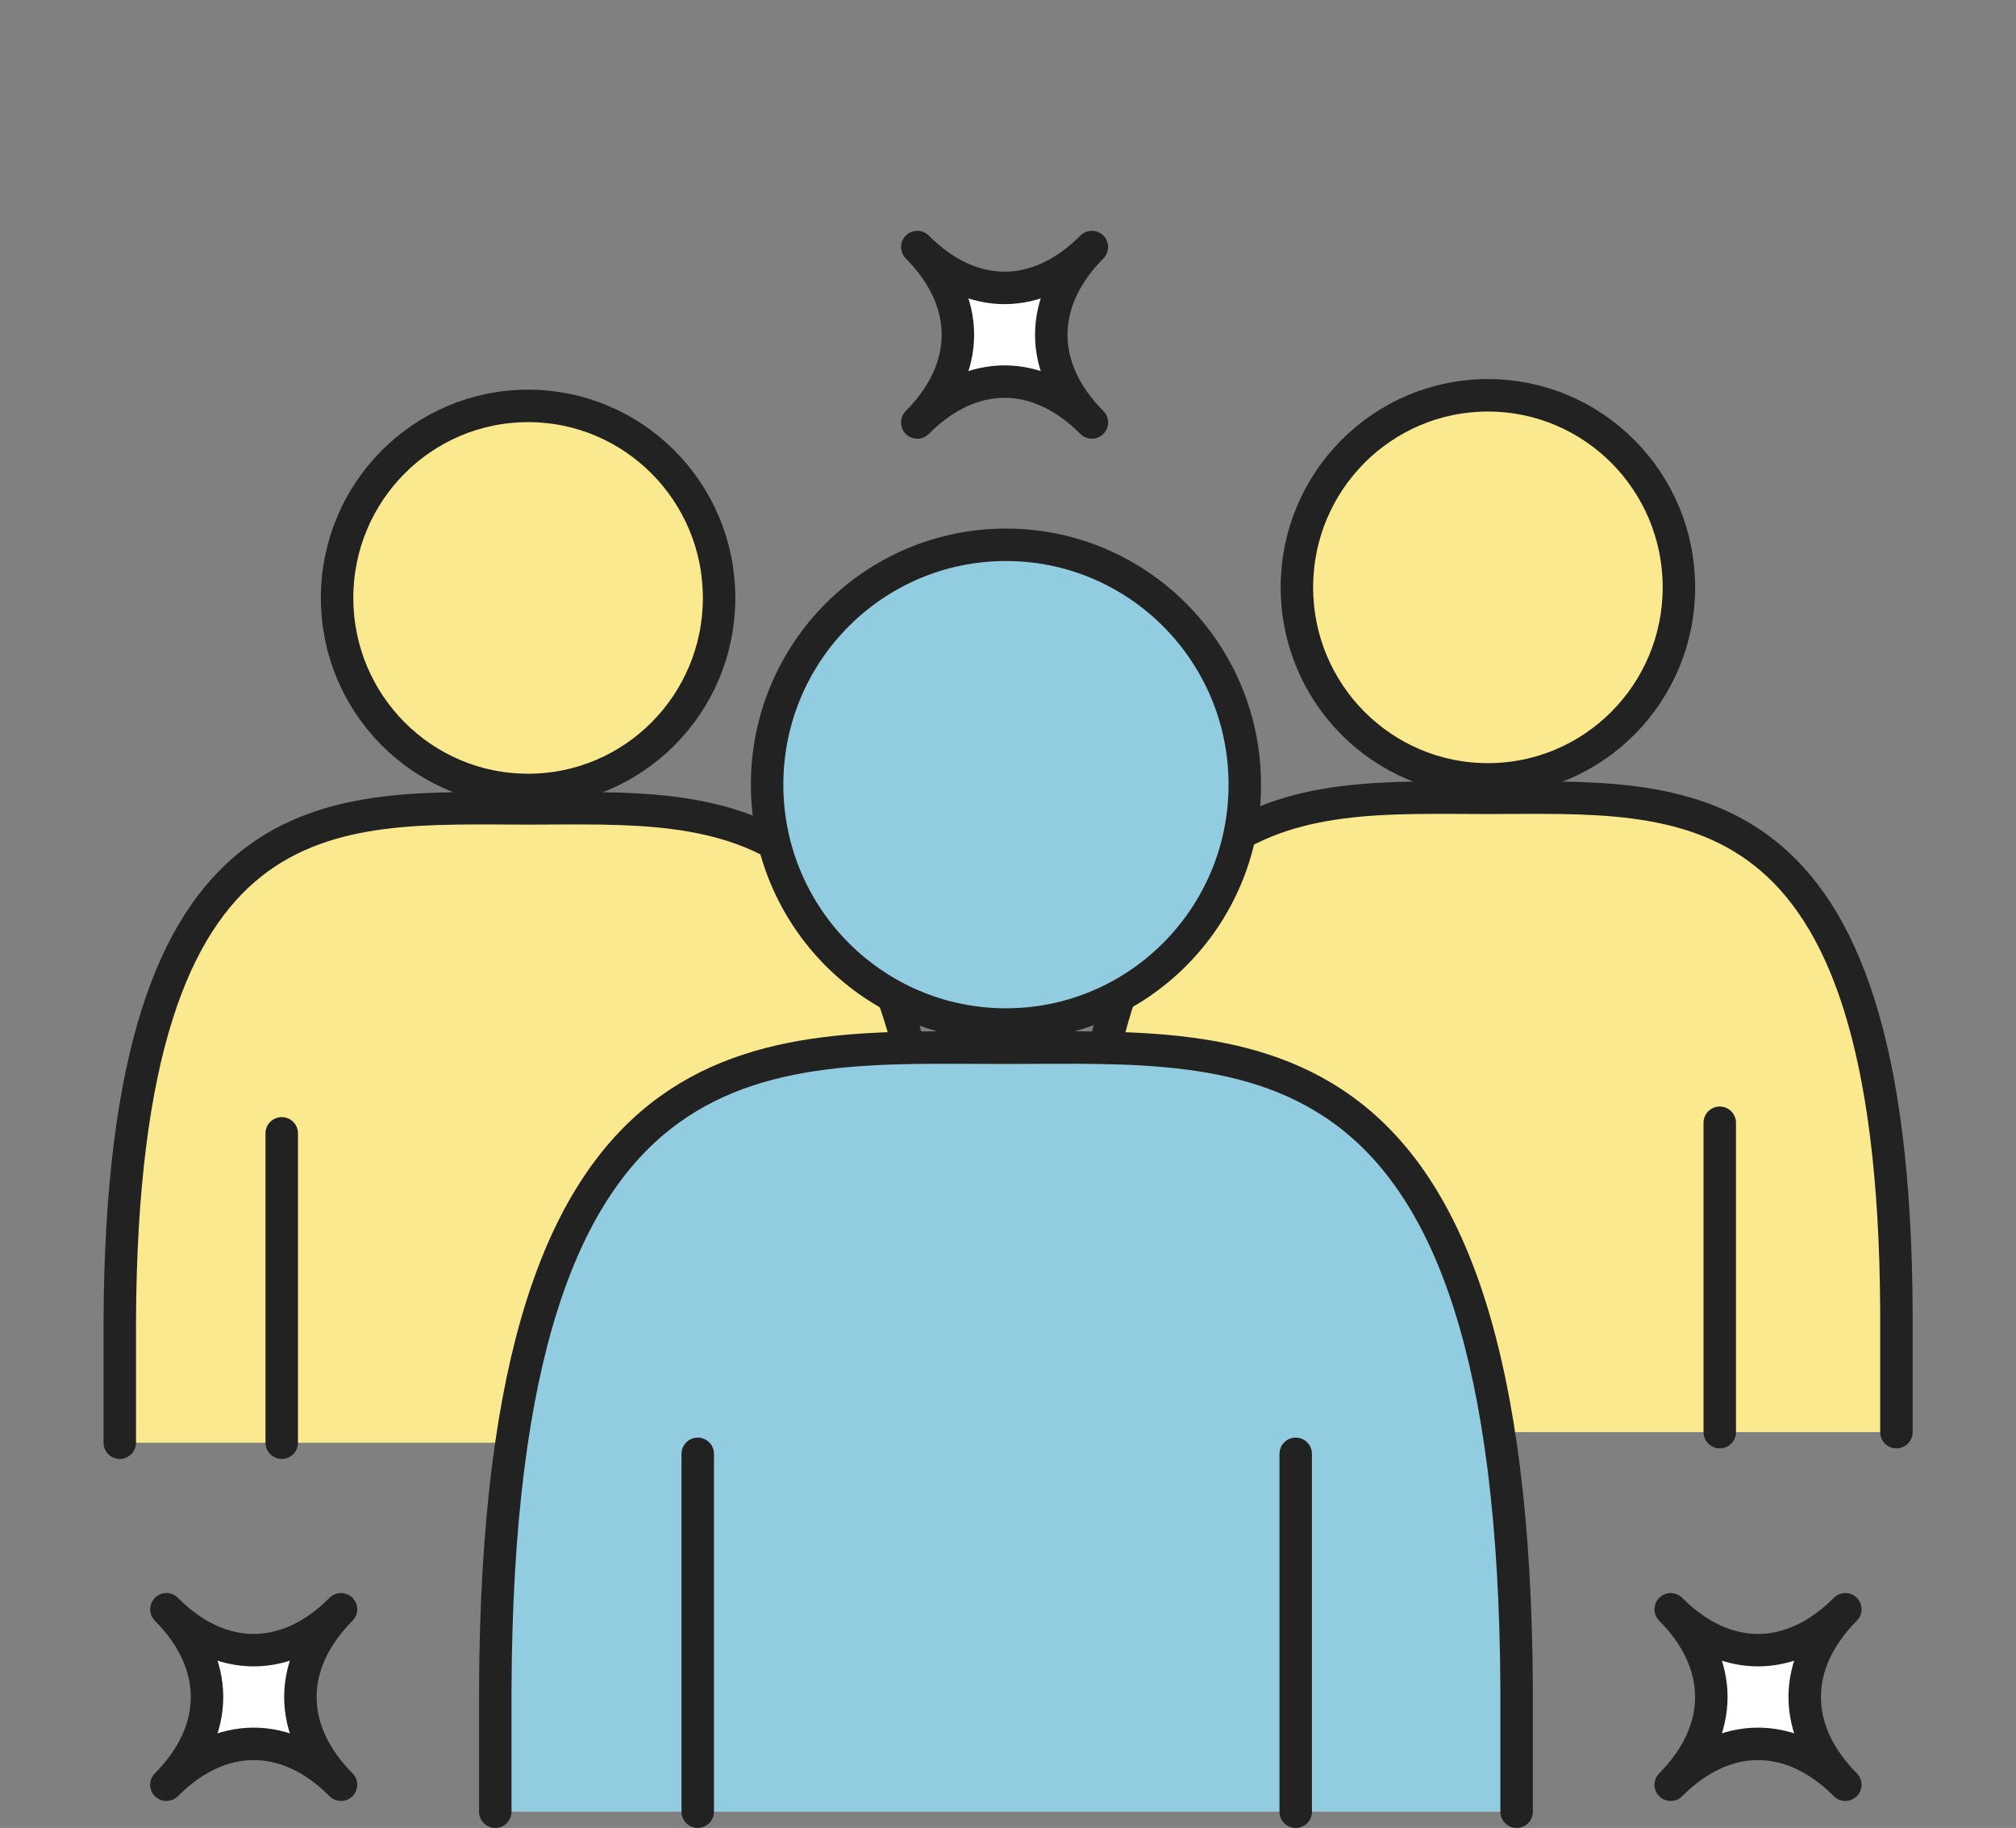 <?xml version="1.0" encoding="UTF-8"?>
<svg id="frontHero_bg" xmlns="http://www.w3.org/2000/svg" width="118" height="107" viewBox="0 0 118 107">
  <rect x="0" y="0" width="118" height="107" fill="#808080" stroke="none"/>
  <defs>
    <style>
      .cls-1, .cls-2, .cls-3 {
        stroke-linecap: round;
      }

      .cls-1, .cls-2, .cls-3, .cls-4 {
        stroke: #222;
        stroke-linejoin: round;
        stroke-width: 1.9px;
      }

      .cls-1, .cls-5 {
        fill: #fff;
      }

      .cls-2 {
        fill: #fae98f;
      }

      .cls-5 {
        stroke-width: 0px;
      }

      .cls-3 {
        fill: #92cce0;
      }

      .cls-4 {
        fill: none;
      }
    </style>
  </defs>
  <g>
    <path class="cls-2" d="M54.83,84.45v-7.06c-.13-31.5-12.5-30.07-23.91-30.07s-23.79-1.44-23.91,30.07v7.06"/>
    <ellipse class="cls-2" cx="30.91" cy="35" rx="11.18" ry="11.24"/>
    <line class="cls-1" x1="16.49" y1="66.34" x2="16.49" y2="84.45"/>
    <line class="cls-1" x1="44.49" y1="66.34" x2="44.49" y2="84.45"/>
  </g>
  <g>
    <path class="cls-2" d="M111,83.83v-7.06c-.13-31.5-12.5-30.07-23.91-30.07s-23.79-1.44-23.91,30.07v7.06"/>
    <ellipse class="cls-2" cx="87.09" cy="34.38" rx="11.18" ry="11.24"/>
    <line class="cls-1" x1="72.66" y1="65.72" x2="72.66" y2="83.83"/>
    <line class="cls-1" x1="100.66" y1="65.72" x2="100.66" y2="83.83"/>
  </g>
  <g>
    <path class="cls-3" d="M88.77,106.05v-7.14c-.16-39.38-15.63-37.58-29.89-37.58s-29.74-1.79-29.89,37.58v7.14"/>
    <ellipse class="cls-3" cx="58.88" cy="45.93" rx="13.98" ry="14.04"/>
    <line class="cls-1" x1="40.84" y1="85.1" x2="40.84" y2="106.05"/>
    <line class="cls-1" x1="75.84" y1="85.1" x2="75.84" y2="106.05"/>
  </g>
  <g>
    <path class="cls-5" d="M9.74,104.47c3.17-3.19,3.17-7.08,0-10.27,3.17,3.19,7.05,3.19,10.22,0-3.17,3.19-3.17,7.08,0,10.27-3.17-3.19-7.05-3.19-10.22,0Z"/>
    <path class="cls-4" d="M9.74,104.47c3.17-3.19,3.17-7.08,0-10.27,3.17,3.19,7.05,3.19,10.22,0-3.17,3.19-3.17,7.08,0,10.27-3.17-3.19-7.05-3.19-10.22,0Z"/>
  </g>
  <g>
    <path class="cls-5" d="M53.69,24.73c3.17-3.19,3.17-7.08,0-10.27,3.17,3.19,7.05,3.19,10.22,0-3.17,3.19-3.17,7.08,0,10.27-3.17-3.19-7.05-3.19-10.22,0Z"/>
    <path class="cls-4" d="M53.69,24.73c3.17-3.19,3.17-7.08,0-10.27,3.17,3.19,7.05,3.19,10.22,0-3.17,3.19-3.17,7.08,0,10.27-3.17-3.19-7.05-3.19-10.22,0Z"/>
  </g>
  <g>
    <path class="cls-5" d="M97.79,104.47c3.17-3.19,3.17-7.08,0-10.27,3.17,3.19,7.05,3.19,10.22,0-3.17,3.19-3.17,7.08,0,10.27-3.17-3.19-7.05-3.19-10.22,0Z"/>
    <path class="cls-4" d="M97.79,104.47c3.17-3.19,3.17-7.08,0-10.27,3.17,3.19,7.05,3.19,10.22,0-3.17,3.19-3.17,7.08,0,10.27-3.17-3.19-7.05-3.19-10.22,0Z"/>
  </g>
</svg>